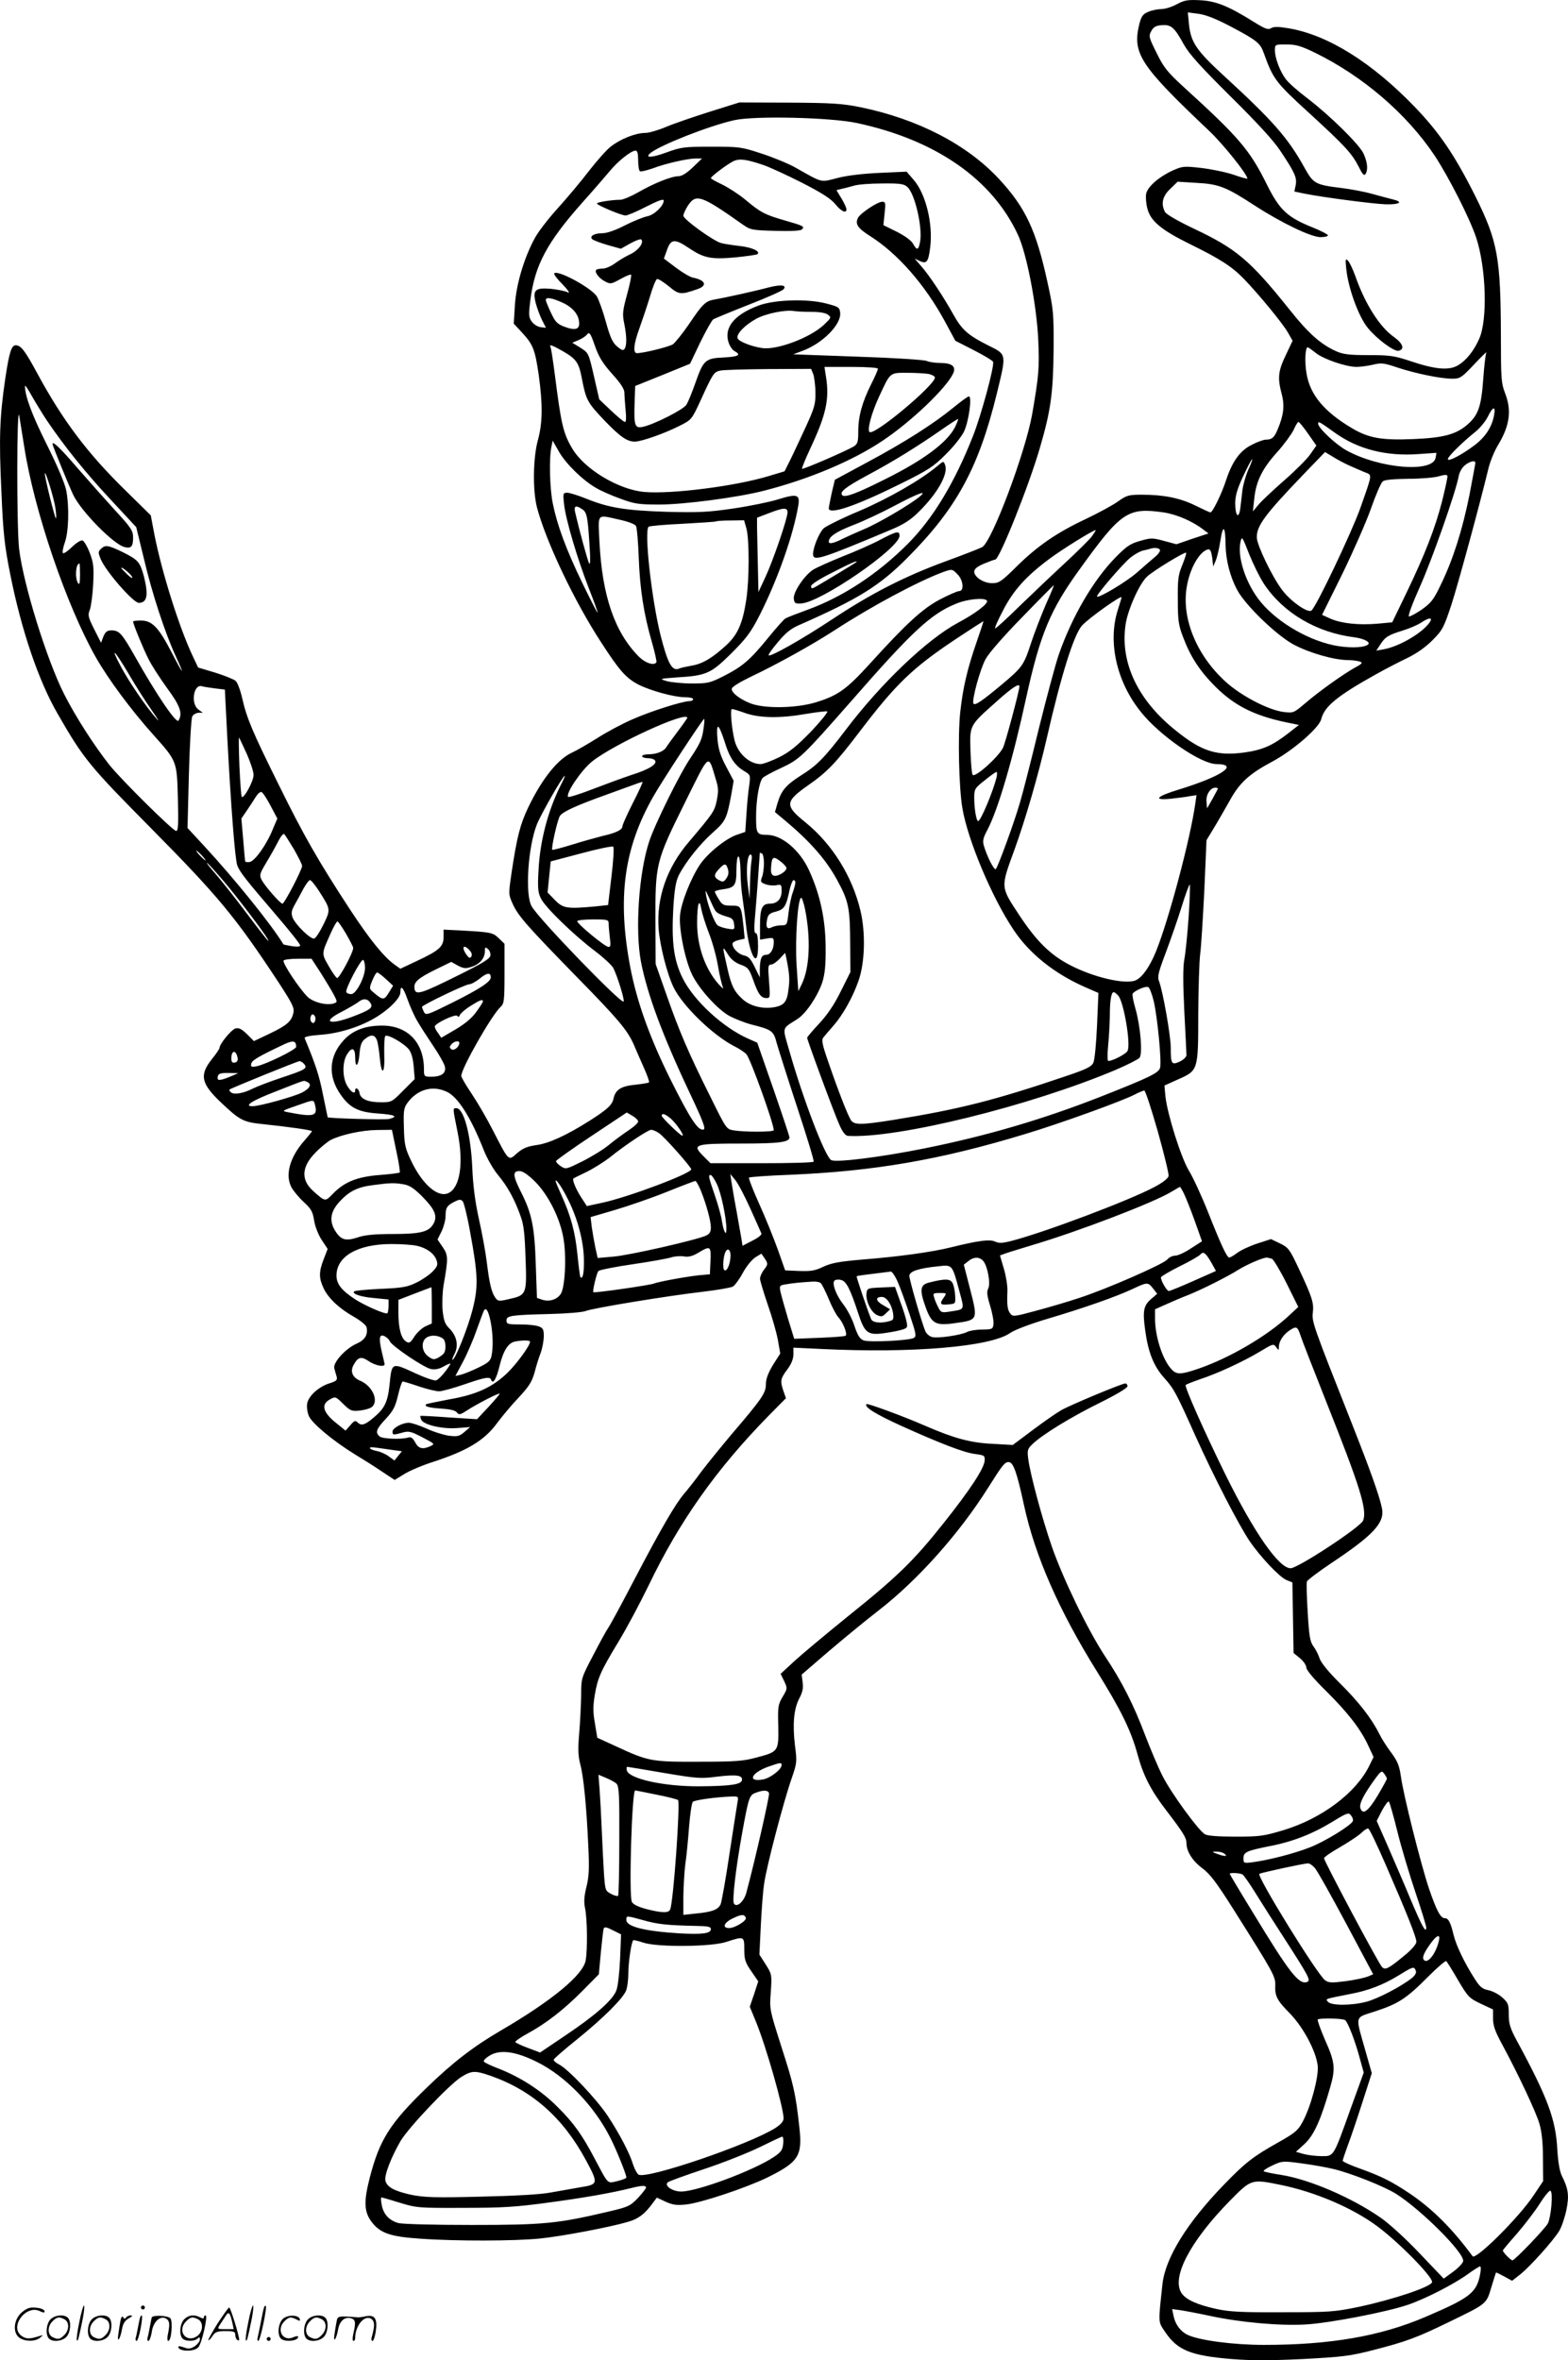 <svg version="1.0" xmlns="http://www.w3.org/2000/svg"
  viewBox="0 0 797.862 1200.442"
 preserveAspectRatio="xMidYMid meet">
<g transform="translate(-0.282,1200.612) scale(0.1,-0.1)"
fill="#000000" stroke="none">
<path d="M5990 11984 c-24 -13 -59 -24 -77 -24 -19 0 -49 -6 -67 -14 -27 -11
-35 -22 -45 -59 -38 -152 0 -211 355 -547 71 -67 194 -221 194 -242 0 -3 -32
6 -72 20 -39 13 -113 28 -164 34 -88 10 -94 9 -146 -14 -69 -32 -125 -81 -133
-117 -3 -16 -1 -49 6 -75 16 -64 70 -109 216 -181 153 -75 214 -114 276 -178
76 -79 193 -221 222 -270 l25 -44 -35 -74 c-39 -81 -42 -116 -20 -198 15 -58
10 -106 -21 -179 -17 -41 -29 -52 -60 -52 -11 0 -43 -11 -71 -26 -60 -29 -100
-85 -131 -179 -22 -69 -69 -165 -80 -165 -4 0 -38 16 -77 35 -77 38 -160 55
-272 55 -67 0 -77 -3 -121 -34 -26 -19 -100 -59 -165 -90 -147 -69 -246 -137
-353 -243 -76 -75 -88 -83 -123 -83 -43 0 -91 31 -91 59 0 13 16 26 49 40 27
11 53 21 58 21 21 0 171 374 228 571 55 188 67 278 69 499 1 185 -1 203 -31
340 -58 265 -111 379 -246 525 -163 176 -414 306 -707 366 -90 18 -142 22
-360 23 l-255 1 -150 -47 c-82 -26 -182 -60 -222 -77 -40 -17 -88 -31 -107
-31 -49 0 -127 -31 -176 -70 -22 -17 -71 -73 -110 -123 -39 -51 -110 -136
-159 -190 -49 -54 -103 -124 -119 -156 -53 -99 -92 -230 -99 -335 l-6 -96 41
-44 c58 -63 67 -87 86 -216 21 -153 20 -244 -4 -332 -25 -90 -27 -256 -5 -342
45 -172 191 -480 328 -689 93 -144 126 -180 189 -213 61 -31 182 -64 235 -64
24 0 43 -4 43 -10 0 -5 -8 -10 -19 -10 -35 0 -196 -51 -289 -92 -51 -22 -132
-65 -180 -96 -48 -30 -105 -63 -127 -73 -74 -33 -155 -135 -225 -281 -40 -84
-57 -148 -85 -337 -15 -104 -15 -104 8 -155 28 -60 74 -112 327 -371 208 -212
255 -268 287 -340 12 -28 35 -81 52 -119 17 -38 29 -71 26 -75 -3 -3 -35 -8
-71 -12 -71 -7 -99 -25 -109 -69 -7 -34 -30 -55 -122 -114 -117 -74 -208 -116
-272 -124 -46 -7 -68 -16 -97 -41 -45 -40 -40 -45 -122 114 -31 61 -80 145
-109 188 -29 43 -53 84 -53 91 0 38 155 310 200 351 18 17 20 31 20 170 l0
151 -29 28 c-31 30 -39 31 -199 40 l-82 4 0 -37 c0 -49 -22 -69 -133 -121
l-87 -41 -28 20 c-56 40 -125 125 -226 278 -165 252 -239 382 -365 638 -134
270 -163 339 -186 441 -9 40 -24 79 -33 87 -9 8 -56 27 -104 42 l-87 26 -26
55 c-70 147 -159 431 -196 619 l-19 100 -127 125 c-196 191 -323 361 -452 600
-61 113 -82 140 -108 140 -22 0 -33 -35 -53 -167 -29 -196 -33 -306 -20 -578
9 -214 16 -274 45 -420 56 -282 144 -542 241 -709 132 -230 163 -267 474 -581
344 -348 430 -451 650 -785 69 -106 81 -129 76 -154 -9 -44 -33 -65 -121 -107
l-80 -38 -36 36 c-28 27 -42 33 -59 28 -21 -7 -80 -79 -80 -98 0 -5 -18 -32
-40 -59 -63 -80 -54 -123 46 -218 97 -92 115 -101 212 -111 135 -14 252 -31
252 -36 0 -3 -18 -25 -39 -49 -73 -83 -98 -172 -66 -235 10 -19 38 -53 63 -76
38 -35 46 -49 53 -93 4 -29 21 -73 38 -99 l31 -47 -20 -52 c-25 -64 -25 -96
-1 -147 24 -52 81 -105 156 -147 33 -19 61 -42 63 -52 8 -39 -8 -65 -51 -84
-56 -25 -121 -96 -113 -125 3 -12 8 -31 12 -43 4 -17 -1 -22 -35 -33 -54 -16
-107 -63 -115 -102 -3 -17 0 -44 8 -64 16 -38 123 -127 235 -196 40 -24 102
-63 137 -87 l65 -43 49 30 c27 17 93 45 147 62 172 56 261 109 325 197 23 31
71 89 108 128 55 59 69 81 83 130 8 32 22 77 31 99 8 22 15 59 16 83 0 37 -4
44 -26 52 -14 6 -57 10 -95 10 -62 0 -69 2 -69 20 0 25 23 28 220 33 85 2 167
9 182 15 36 15 421 78 595 98 76 9 146 21 156 27 10 7 33 38 50 70 18 33 46
67 63 78 l31 19 18 -26 c16 -25 16 -28 -4 -55 -12 -15 -21 -36 -21 -46 0 -10
18 -69 39 -131 22 -62 45 -143 52 -181 l12 -69 -37 -58 c-25 -42 -36 -71 -36
-98 0 -45 -20 -74 -174 -254 -53 -63 -122 -148 -154 -190 -31 -43 -71 -93 -88
-113 -44 -51 -118 -178 -252 -434 -63 -121 -123 -232 -133 -246 -10 -14 -45
-78 -78 -142 -61 -116 -61 -117 -61 -204 -1 -49 -5 -135 -10 -193 -7 -81 -5
-116 5 -155 17 -61 32 -214 41 -412 6 -119 4 -161 -9 -213 -12 -48 -14 -77 -7
-110 11 -53 13 -208 3 -264 -12 -74 -171 -205 -433 -358 -139 -81 -245 -163
-376 -290 -188 -182 -240 -265 -290 -459 -31 -121 -29 -173 11 -225 43 -56 95
-74 248 -84 180 -13 483 -12 608 1 110 11 358 58 448 85 53 15 85 40 126 96
l20 27 45 -21 c36 -16 55 -19 104 -14 75 8 301 83 413 137 160 79 180 110 163
258 -19 172 -29 215 -91 407 -60 189 -61 189 -54 279 6 89 5 91 -26 140 l-32
50 7 145 c4 80 11 177 17 215 11 83 98 415 139 533 28 81 29 87 18 170 -13
110 -6 186 22 240 17 32 21 53 17 82 l-5 39 131 113 c73 62 191 160 264 216
199 155 409 391 556 625 70 111 82 127 102 127 24 0 42 -51 79 -222 56 -257
178 -534 370 -842 123 -197 174 -301 208 -426 28 -103 67 -180 144 -280 88
-115 104 -141 104 -168 0 -42 31 -91 81 -128 38 -28 71 -71 157 -207 204 -323
215 -343 214 -387 -3 -56 9 -78 75 -145 68 -70 134 -194 141 -267 5 -56 -35
-206 -76 -282 -24 -45 -38 -57 -121 -104 -131 -73 -172 -105 -282 -219 -186
-192 -296 -370 -311 -503 -22 -204 -23 -190 14 -245 62 -92 130 -120 338 -137
100 -8 194 -8 362 0 203 11 240 15 360 46 167 43 221 63 383 142 194 94 191
91 216 176 12 40 23 74 24 76 1 1 20 -8 42 -20 l40 -22 42 33 c49 39 167 170
198 221 12 20 28 67 36 105 15 73 11 108 -23 175 -11 23 -19 69 -23 135 -8
152 -49 263 -207 554 -33 62 -40 84 -40 132 0 52 -3 59 -34 87 -18 16 -50 32
-70 36 -30 6 -43 16 -70 59 -51 79 -94 169 -107 223 -15 63 -26 84 -44 84 -22
0 -42 37 -81 151 -41 122 -130 475 -143 571 -8 54 -17 77 -49 120 -22 29 -50
73 -62 98 -38 76 -104 161 -199 255 -57 56 -95 103 -103 125 -6 19 -20 47 -32
63 -17 23 -22 51 -29 172 -5 79 -7 150 -4 158 3 7 57 48 121 91 218 145 275
207 261 280 -13 65 -61 198 -155 436 -194 490 -203 515 -197 560 6 49 -3 78
-71 223 -47 100 -53 108 -96 129 l-46 22 -68 -22 c-37 -12 -83 -33 -102 -47
-19 -14 -37 -25 -42 -25 -12 0 -41 62 -108 231 -34 85 -78 180 -98 212 -39 64
-109 285 -119 377 l-5 55 71 32 c101 45 101 45 101 335 1 128 5 265 10 303 5
39 14 184 21 324 l11 254 37 61 c21 34 56 96 80 138 51 93 98 137 222 203 103
56 235 170 245 214 16 64 80 117 279 228 50 28 122 65 160 83 45 22 90 53 126
89 52 52 58 64 97 181 35 108 145 512 189 695 8 33 29 85 47 115 62 102 72
179 36 270 -18 46 -20 75 -20 283 -1 404 -16 486 -131 717 -105 209 -182 322
-308 453 -218 226 -441 365 -640 399 -54 9 -76 9 -90 1 -16 -10 -31 -4 -92 34
-127 79 -189 104 -271 108 -63 3 -79 0 -118 -21z m270 -110 c142 -75 156 -87
175 -142 46 -128 61 -147 223 -295 188 -172 223 -210 258 -278 19 -39 28 -49
35 -38 14 22 10 60 -10 104 -22 47 -171 194 -288 283 -45 34 -94 77 -107 95
-30 39 -56 108 -56 148 0 29 1 29 58 29 49 0 74 -7 148 -43 242 -119 464 -309
606 -521 72 -109 179 -319 212 -418 51 -153 59 -417 16 -514 -26 -60 -65 -110
-107 -135 -45 -28 -114 -23 -242 20 -84 28 -106 31 -215 31 -99 0 -129 4 -165
20 -79 36 -140 90 -237 212 -200 250 -270 309 -486 411 -80 38 -141 73 -147
85 -22 41 -13 81 27 118 l37 36 97 -6 c113 -6 149 -20 298 -117 136 -88 285
-159 332 -159 21 0 38 4 38 9 0 5 -35 23 -77 40 -130 52 -169 89 -233 217 -88
178 -142 241 -429 502 -78 72 -97 95 -133 169 -40 80 -41 86 -27 111 11 21 24
28 53 30 48 4 65 -11 112 -97 29 -51 82 -110 239 -266 135 -133 219 -225 252
-275 74 -111 86 -137 79 -175 l-7 -33 53 -11 c96 -19 342 -51 410 -54 73 -2
94 12 38 25 -19 5 -66 17 -105 28 -38 11 -109 24 -156 30 -132 16 -143 22
-186 99 -86 156 -162 242 -416 475 -136 125 -164 167 -174 256 l-6 63 54 -7
c37 -5 88 -25 159 -62z m-1895 -494 c399 -86 685 -284 817 -567 45 -95 96
-360 104 -538 6 -139 3 -179 -31 -375 -35 -197 -206 -652 -255 -677 -14 -7
-98 -40 -186 -72 -207 -76 -378 -163 -577 -295 -156 -103 -314 -192 -323 -183
-3 3 18 33 47 67 39 47 66 69 108 87 302 133 409 199 551 342 250 251 362 456
455 835 50 206 51 198 -43 245 -104 52 -135 80 -179 159 -47 85 -124 202 -165
247 l-31 36 27 -13 c34 -15 43 -4 52 70 15 119 -22 271 -83 342 l-37 43 -135
-6 c-86 -4 -166 -13 -216 -26 -90 -23 -73 -27 -215 53 -36 20 -113 52 -172 71
-103 34 -113 35 -256 35 -139 0 -153 -2 -230 -30 -74 -27 -111 -28 -79 -2 51
41 300 139 427 167 103 23 493 14 625 -15z m-1115 -189 c0 -28 4 -52 9 -56 5
-3 33 4 63 14 68 26 180 51 221 51 l32 0 -47 -45 c-30 -29 -56 -45 -72 -45
-36 0 -126 -36 -204 -81 -37 -21 -79 -39 -93 -39 -42 0 -119 -12 -119 -19 0
-8 125 -61 146 -61 9 0 57 20 105 45 63 32 89 41 89 31 0 -27 -49 -74 -84 -80
-19 -4 -70 -24 -113 -46 -46 -24 -92 -40 -113 -40 -43 0 -69 -15 -54 -30 6 -6
41 -19 78 -30 l68 -19 48 27 c27 15 52 24 56 20 15 -16 -16 -57 -58 -76 -24
-11 -58 -32 -77 -46 -19 -14 -47 -26 -61 -26 -15 0 -30 -3 -33 -6 -11 -11 13
-43 44 -59 28 -15 32 -14 79 12 27 15 51 25 54 22 3 -3 -6 -48 -20 -99 -23
-84 -25 -101 -15 -149 13 -64 14 -111 2 -129 -6 -10 -15 -8 -38 12 -23 19 -35
45 -57 124 -15 55 -36 113 -46 130 -26 43 -199 137 -217 118 -4 -4 15 -29 43
-57 28 -29 39 -46 26 -40 -12 7 -50 14 -85 18 -81 7 -95 -5 -78 -73 7 -26 21
-64 32 -86 l20 -39 -27 3 c-15 2 -35 14 -45 28 -16 22 -17 34 -8 105 22 181
84 297 266 502 54 60 115 131 137 157 41 51 110 106 133 106 9 0 13 -15 13
-49z m634 -23 c33 -11 122 -52 199 -91 102 -52 148 -82 170 -109 30 -37 57
-50 57 -26 0 6 -11 31 -25 54 l-26 43 28 7 c16 3 43 11 62 16 19 6 83 11 143
11 91 1 111 -2 128 -18 38 -34 77 -202 65 -276 -8 -46 -16 -49 -36 -13 -8 16
-41 40 -82 61 l-69 34 6 60 c6 53 5 59 -12 59 -24 0 -109 -57 -123 -81 -16
-32 -3 -53 62 -94 140 -89 277 -245 379 -432 l54 -100 94 -48 c51 -26 96 -53
98 -59 8 -20 -61 -274 -102 -377 -94 -239 -205 -422 -333 -550 -153 -153 -329
-268 -506 -333 -55 -20 -107 -40 -115 -45 -8 -4 -47 -48 -87 -97 -93 -114
-131 -147 -225 -195 -73 -37 -83 -39 -165 -39 -49 0 -106 6 -128 12 -39 12
-38 12 55 19 149 9 171 20 276 124 75 75 98 106 141 190 92 181 173 410 198
561 9 56 -7 60 -104 30 -42 -13 -144 -34 -226 -46 -129 -19 -176 -21 -340 -17
-210 7 -292 20 -407 66 -42 17 -86 31 -99 31 -21 0 -22 -3 -16 -58 8 -77 67
-276 126 -428 27 -68 47 -124 44 -124 -2 0 -37 69 -78 153 -82 170 -126 289
-149 401 -16 75 -20 233 -7 291 l6 30 32 -56 c34 -60 120 -145 188 -184 23
-14 79 -39 124 -55 73 -27 94 -30 199 -30 126 0 398 36 531 70 228 58 452 152
604 254 146 97 326 269 360 343 16 35 -6 53 -65 53 -27 0 -58 5 -69 10 -10 6
-166 16 -349 22 l-331 12 48 18 c102 38 197 134 191 193 -3 28 -7 31 -73 48
-96 25 -266 19 -345 -12 -122 -46 -174 -112 -150 -186 6 -19 20 -40 31 -45 35
-19 20 -28 -56 -32 -93 -4 -103 -13 -144 -130 -17 -48 -37 -98 -46 -111 -16
-25 -167 -101 -222 -112 -40 -8 -45 6 -41 124 l3 84 139 56 140 57 52 109 c29
59 59 112 66 117 7 4 88 38 180 74 92 36 172 71 178 79 18 22 -14 25 -77 9
-71 -19 -226 -53 -273 -61 -46 -7 -62 -22 -131 -125 -33 -48 -70 -94 -82 -103
-21 -13 -149 -45 -183 -45 -21 0 -17 46 12 125 14 39 38 110 53 159 14 49 31
91 37 93 6 2 33 -15 60 -37 52 -43 60 -44 144 -15 54 18 44 46 -21 59 -15 3
-54 26 -87 51 l-61 46 16 44 c19 56 39 58 109 11 78 -53 115 -60 238 -49 59 6
110 13 114 17 14 15 -30 34 -91 41 -34 4 -77 10 -95 15 -40 11 -191 120 -192
139 0 7 9 28 20 46 43 69 67 61 284 -92 37 -26 47 -28 164 -31 79 -2 128 0
135 7 15 15 11 18 -87 46 -103 30 -122 40 -200 105 -32 27 -85 61 -117 77 -32
15 -59 30 -59 33 0 9 94 79 121 89 28 11 62 6 143 -21z m-1017 -702 c53 -25
83 -63 83 -106 0 -30 -24 -35 -74 -16 -38 14 -48 25 -70 72 -14 30 -26 59 -26
64 0 17 32 11 87 -14z m1264 -46 c40 0 73 -5 84 -14 19 -14 18 -16 -20 -52
-70 -66 -241 -130 -315 -118 -55 8 -118 34 -124 49 -8 22 36 67 95 100 51 27
149 47 194 39 11 -2 50 -4 86 -4z m-1013 -316 c43 -47 62 -77 62 -95 0 -14 3
-54 6 -88 4 -38 3 -61 -3 -61 -6 0 -37 26 -71 58 l-60 57 -27 118 c-27 117
-27 118 -68 144 l-42 26 31 13 c17 7 37 20 44 29 12 14 17 8 40 -58 21 -59 40
-89 88 -143z m-253 117 c71 -41 83 -58 99 -142 21 -108 28 -120 113 -210 81
-84 116 -109 156 -109 33 0 150 41 225 79 64 32 64 32 109 129 63 138 68 146
100 153 15 4 126 7 246 8 l217 1 11 -27 c5 -15 11 -57 11 -93 1 -58 -4 -77
-49 -175 -28 -60 -63 -136 -79 -168 l-29 -58 -80 -24 c-171 -52 -496 -93 -634
-81 -132 12 -306 117 -367 222 -46 78 -56 123 -89 383 -9 68 -18 128 -21 132
-9 16 10 9 61 -20z m3833 -10 c40 -32 155 -71 207 -71 19 0 56 5 83 11 44 11
57 9 128 -15 92 -30 218 -56 277 -56 39 0 47 5 111 73 37 39 65 67 62 60 -4
-7 -11 -68 -16 -136 -10 -142 -26 -186 -87 -236 -55 -45 -120 -62 -268 -68
-163 -7 -229 5 -314 56 -140 83 -212 169 -230 277 -10 57 -7 134 6 134 2 0 21
-13 41 -29z m-2228 -80 c0 -6 -15 -41 -34 -78 -46 -92 -66 -164 -66 -240 0
-54 -3 -64 -22 -77 -36 -22 -259 -119 -264 -114 -2 3 16 47 40 99 82 174 100
254 82 367 l-8 52 136 0 c79 0 136 -4 136 -9z m259 -27 c17 -4 31 -12 31 -18
0 -39 -311 -299 -333 -277 -12 12 10 96 49 180 58 125 53 121 143 121 43 0 93
-3 110 -6z m-4486 -239 c89 -131 195 -263 321 -398 l132 -142 39 -160 c41
-176 108 -379 161 -494 50 -109 41 -101 -21 19 -65 125 -98 160 -155 160 -22
0 -40 -2 -40 -5 0 -12 51 -137 78 -190 16 -33 60 -100 96 -150 66 -89 79 -128
57 -164 -11 -17 -115 137 -220 324 -68 120 -81 135 -122 135 -20 0 -30 -7 -40
-31 l-12 -32 -35 69 c-31 62 -33 72 -22 99 6 16 14 75 17 130 4 86 2 108 -17
158 -12 32 -29 61 -37 64 -8 3 -30 -10 -54 -33 -21 -21 -42 -35 -46 -31 -4 4
1 29 10 55 19 53 23 178 7 263 -6 33 -44 124 -99 234 -77 154 -111 247 -111
298 0 7 16 -17 36 -53 20 -35 55 -92 77 -125z m-117 -130 c50 -325 215 -809
365 -1073 64 -112 179 -267 291 -392 122 -136 121 -134 126 -327 3 -129 2
-163 -9 -163 -16 0 -276 257 -339 335 -78 99 -171 243 -231 361 -89 176 -208
561 -229 739 -13 115 -12 754 1 675 5 -30 16 -100 25 -155z m7479 158 c-11
-59 -44 -110 -100 -152 -65 -49 -135 -85 -135 -70 0 13 74 86 139 138 23 18
52 53 64 77 26 54 42 57 32 7z m-946 -93 l42 -60 -30 -43 c-16 -24 -75 -83
-131 -132 -55 -48 -115 -104 -132 -124 l-30 -36 7 65 c9 88 40 152 117 237 35
39 72 90 83 112 10 23 21 41 25 41 4 0 26 -27 49 -60z m135 6 c120 -86 264
-122 432 -109 l86 6 -4 -24 c-11 -79 -285 -57 -455 37 -55 31 -143 114 -143
135 0 14 5 12 84 -45z m71 -166 c22 -10 57 -25 78 -34 44 -18 46 0 -19 -186
-44 -122 -222 -498 -248 -519 -18 -15 -108 48 -151 107 -50 67 -125 223 -127
263 -2 60 40 117 242 327 l105 109 40 -24 c22 -14 58 -33 80 -43z m-510 -22
c-13 -29 -26 -75 -30 -103 -3 -27 -8 -70 -11 -94 -8 -59 -26 -39 -26 28 1 38
11 72 41 136 22 47 42 85 45 85 3 0 -6 -24 -19 -52z m1155 34 c0 -5 -14 -78
-30 -163 -36 -179 -83 -327 -145 -455 -38 -80 -51 -95 -99 -129 -30 -20 -59
-36 -64 -34 -6 2 19 69 55 149 62 138 183 482 198 563 4 22 17 45 32 57 26 21
53 26 53 12z m-7225 -231 c4 -28 5 -51 2 -51 -5 0 -58 213 -56 228 2 19 48
-131 54 -177z m7056 37 c-36 -140 -88 -273 -183 -470 l-71 -147 -75 -7 c-95
-8 -182 1 -238 25 l-44 20 103 208 c56 115 122 265 146 333 24 69 51 131 60
138 10 8 54 12 130 13 64 0 134 6 156 13 28 8 41 9 43 1 1 -6 -11 -63 -27
-127z m-4374 -43 c23 -16 27 -40 37 -205 3 -48 2 -78 -3 -70 -8 13 -51 171
-71 258 -9 36 2 41 37 17z m1043 -15 c0 -31 -74 -247 -113 -330 l-35 -75 -3
138 c-2 75 -3 160 -4 189 l0 51 60 23 c75 29 95 30 95 4z m1914 0 c66 -10 148
-45 204 -89 l24 -18 -82 -27 -81 -28 -63 17 c-59 16 -67 16 -122 0 -50 -14
-69 -27 -124 -83 -114 -116 -222 -301 -290 -496 -17 -50 -62 -218 -101 -375
-38 -157 -81 -326 -96 -376 -29 -101 -111 -325 -123 -339 -8 -8 -44 61 -61
119 -7 24 -4 39 18 80 54 103 129 357 198 675 71 322 122 444 271 650 212 294
245 316 428 290z m-2769 -37 c46 -10 79 -23 84 -32 5 -9 11 -81 14 -161 6
-162 26 -289 67 -430 15 -52 25 -98 23 -102 -11 -19 -55 -5 -88 27 -124 124
-188 309 -202 586 -7 149 -16 138 102 112z m646 -45 c15 -55 15 -260 -1 -363
-18 -118 -43 -175 -98 -227 -71 -66 -123 -98 -178 -107 -27 -5 -56 -11 -65
-15 -36 -16 -58 24 -95 169 -46 186 -84 528 -61 552 4 4 81 11 170 15 89 5
167 10 172 12 6 3 40 5 77 5 l67 1 12 -42z m2438 -83 c1 -76 23 -163 59 -229
41 -78 202 -233 289 -279 80 -42 202 -77 272 -78 25 0 54 -4 64 -8 15 -5 11
-11 -25 -30 -61 -34 -183 -121 -253 -181 -59 -50 -61 -51 -110 -45 -77 9 -219
83 -297 155 -146 133 -223 320 -197 478 15 96 65 184 109 194 11 2 16 -9 21
-42 l5 -45 13 30 c7 17 18 63 24 103 13 84 25 73 26 -23z m-679 45 c-11 -16
-76 -80 -143 -142 -67 -62 -171 -161 -232 -220 -61 -60 -114 -108 -118 -108
-5 0 13 41 39 90 52 102 117 175 237 264 61 46 222 146 235 146 2 0 -6 -13
-18 -30z m874 -243 c98 -148 268 -248 459 -272 54 -7 89 -27 68 -39 -25 -16
-102 -16 -171 -2 -146 31 -306 130 -386 238 -67 91 -105 215 -89 288 7 31 9
28 44 -62 21 -52 54 -119 75 -151z m-529 173 c3 -6 -8 -23 -27 -38 -18 -15
-58 -50 -90 -78 -52 -46 -194 -131 -203 -122 -7 6 132 168 171 199 20 16 49
32 63 35 14 3 31 7 36 9 21 7 44 5 50 -5z m114 -77 c-21 -51 -24 -73 -23 -178
0 -103 4 -130 26 -187 38 -102 85 -174 166 -255 103 -102 209 -153 396 -188
l28 -6 -56 -44 c-79 -61 -129 -83 -221 -96 -139 -19 -217 5 -346 109 -195 154
-287 346 -259 540 10 74 70 209 109 245 30 29 193 128 199 122 3 -2 -6 -30
-19 -62z m-5609 -50 c0 -41 -3 -54 -10 -43 -17 26 -12 100 7 100 2 0 3 -26 3
-57z m4465 2 c29 -28 35 -85 9 -85 -9 0 -53 -19 -97 -42 -88 -46 -170 -120
-362 -332 -114 -125 -158 -157 -268 -191 -92 -29 -243 -34 -321 -11 -59 18
-117 61 -109 81 3 9 44 34 92 57 141 67 319 166 436 242 178 116 416 244 545
292 48 17 48 17 75 -11z m450 -152 c-23 -54 -58 -143 -76 -198 -37 -113 -43
-122 -154 -215 -98 -81 -131 -104 -139 -92 -9 16 33 173 62 226 16 30 92 117
186 213 87 90 160 163 161 163 2 0 -16 -44 -40 -97z m385 35 c0 -2 -9 -32 -20
-66 -51 -163 -5 -365 119 -518 97 -121 305 -264 384 -264 117 -1 27 -62 -190
-129 -119 -36 -136 -57 -40 -47 34 4 77 9 95 13 l33 5 -6 -43 c-26 -182 -134
-588 -200 -752 -33 -80 -70 -132 -104 -147 -53 -22 -213 15 -332 77 -102 52
-173 123 -262 258 -94 143 -93 136 -22 330 56 155 121 378 165 570 73 320 137
522 178 569 34 38 203 158 202 144z m-685 -17 c8 -14 -57 -64 -147 -112 -157
-84 -390 -306 -568 -540 -114 -150 -150 -186 -235 -239 -73 -47 -97 -75 -116
-139 l-13 -45 54 -45 c125 -105 204 -195 260 -296 62 -114 68 -142 69 -337 l1
-136 -50 -100 c-33 -67 -69 -119 -110 -163 -33 -35 -60 -67 -60 -71 0 -12 140
-391 165 -445 15 -34 30 -53 42 -54 249 -15 927 152 1361 335 61 26 116 54
123 62 17 20 5 160 -20 248 -11 38 -18 73 -15 78 9 15 65 40 79 34 7 -2 20
-36 29 -74 19 -84 40 -304 32 -336 -7 -27 -50 -48 -306 -149 -291 -114 -577
-198 -890 -261 -223 -45 -455 -74 -478 -60 -32 20 -142 308 -212 553 -37 129
-41 112 40 164 44 28 103 116 127 187 13 42 18 85 17 180 -1 142 -28 267 -85
391 -47 102 -139 179 -213 179 -52 0 -56 7 -56 91 0 84 15 175 33 198 6 7 48
30 94 51 96 45 108 57 357 340 310 355 405 443 532 495 59 25 148 33 159 16z
m2252 -111 c-38 -54 -153 -121 -232 -136 l-39 -7 19 29 c26 41 41 50 115 73
36 11 79 30 95 41 40 27 61 27 42 0z m-2303 -94 c-49 -141 -71 -235 -85 -361
-13 -119 -7 -387 11 -490 27 -161 151 -456 261 -619 79 -119 206 -221 360
-289 l71 -31 -7 -165 c-4 -91 -12 -177 -19 -190 -9 -20 -35 -33 -136 -67 -365
-124 -548 -170 -883 -224 -163 -26 -199 -26 -215 0 -17 28 -65 151 -112 288
-33 94 -38 118 -28 131 7 9 31 37 53 62 47 54 97 143 126 226 33 92 37 246 10
358 -42 176 -144 338 -279 448 -108 87 -106 106 17 192 93 65 137 111 258 270
184 242 269 324 488 470 77 51 141 92 142 92 1 -1 -14 -47 -33 -101z m-4316
-168 c33 -57 85 -139 116 -183 31 -44 43 -65 27 -46 -55 62 -139 185 -182 265
-60 112 -33 86 39 -36z m438 -73 l51 -6 12 -237 c19 -362 40 -627 51 -657 13
-34 41 -70 198 -253 67 -78 122 -147 122 -154 0 -7 -14 -8 -42 -4 -23 4 -43 8
-43 9 -59 98 -244 328 -401 498 l-87 94 7 274 c4 151 12 283 17 293 5 10 20
18 32 19 l22 0 -22 16 c-41 28 -26 131 17 119 8 -3 38 -7 66 -11z m4094 10 c0
-21 -72 -291 -84 -313 -26 -49 -140 -151 -154 -137 -4 4 -9 58 -11 121 -4 134
-7 128 137 256 76 68 112 91 112 73z m-1394 -136 c73 -25 175 -27 307 -4 54 9
103 15 109 13 6 -2 -31 -48 -81 -101 -73 -75 -108 -104 -163 -132 -39 -19 -82
-35 -95 -35 -56 0 -115 53 -132 119 -15 60 -24 161 -14 161 6 0 36 -9 69 -21z
m-296 -24 c0 -2 -23 -35 -51 -72 -28 -37 -54 -73 -57 -79 -12 -19 -49 -34 -86
-34 -20 0 -36 -4 -36 -10 0 -5 13 -10 29 -10 17 0 33 -5 37 -12 12 -18 -30
-45 -119 -73 -45 -15 -135 -48 -200 -73 -64 -25 -120 -42 -123 -39 -15 15 65
134 120 179 109 88 486 261 486 223z m83 -52 c-7 -54 -16 -76 -66 -151 -55
-80 -183 -340 -211 -426 -53 -161 -72 -449 -42 -610 32 -166 110 -376 250
-672 69 -146 81 -180 68 -183 -28 -6 -68 56 -167 254 -105 211 -171 394 -205
571 -67 352 -33 606 117 869 46 81 252 395 259 395 2 0 1 -21 -3 -47z m107
-69 c24 -81 53 -123 102 -151 29 -18 30 -19 23 -73 -5 -30 -11 -95 -14 -145
l-6 -90 -44 -15 c-57 -20 -148 -94 -187 -152 -46 -69 -96 -194 -101 -258 -6
-71 26 -229 62 -302 36 -73 130 -177 191 -210 27 -14 77 -34 112 -43 103 -26
111 -32 127 -94 9 -31 55 -177 104 -326 49 -148 87 -273 84 -277 -2 -5 -121
-8 -265 -8 l-260 0 -34 34 c-62 62 -52 66 198 66 182 0 238 7 238 31 0 6 -37
117 -82 247 l-82 235 -45 20 c-130 57 -279 195 -335 309 -45 91 -57 184 -47
358 6 95 13 134 28 165 35 68 108 159 172 216 66 58 72 71 95 194 l12 70 -37
70 c-28 52 -40 87 -45 138 -4 41 -3 67 3 67 5 0 20 -34 33 -76z m-2432 -61
c19 -43 35 -91 35 -108 1 -30 -49 -122 -60 -112 -3 3 -8 73 -12 156 -3 82 -4
148 -2 146 2 -2 19 -39 39 -82z m2387 -130 c14 -44 14 -62 5 -108 -12 -56 -16
-62 -143 -212 -111 -130 -164 -283 -153 -439 6 -85 43 -231 76 -299 46 -95
200 -244 309 -300 25 -12 53 -31 62 -41 21 -24 139 -352 139 -386 0 -10 -150
-10 -203 -1 -38 6 -38 6 -120 172 -112 224 -159 335 -223 518 l-55 156 -1 216
c-1 294 2 306 148 601 131 264 119 255 159 123z m1429 10 c-18 -72 -81 -223
-94 -223 -9 0 -20 62 -20 120 0 42 3 48 53 87 28 23 55 42 60 43 4 0 4 -12 1
-27z m-2218 -40 c-65 -130 -106 -285 -113 -434 -5 -87 -3 -112 12 -142 20 -44
170 -189 278 -270 42 -32 83 -70 91 -85 22 -45 58 -163 52 -170 -13 -12 -425
413 -467 483 -36 57 -20 304 26 419 22 54 132 246 141 246 3 0 -6 -21 -20 -47z
m368 -89 c-30 -59 -54 -113 -54 -120 0 -18 -32 -34 -99 -49 -31 -8 -101 -27
-155 -44 -55 -17 -101 -29 -103 -27 -7 6 28 161 40 174 18 22 84 52 237 107
80 29 152 55 160 58 8 3 18 6 22 6 3 1 -18 -47 -48 -105z m2976 72 c0 -2 -12
-25 -27 -52 l-28 -49 -3 33 c-4 35 19 72 45 72 7 0 13 -2 13 -4z m-4821 -87
l35 -66 -23 -54 c-32 -80 -92 -163 -118 -167 -13 -2 -23 0 -23 5 -1 4 -5 55
-10 112 l-9 104 28 41 c15 22 36 54 45 69 10 16 23 27 29 25 7 -2 27 -33 46
-69z m120 -223 c22 -39 41 -76 41 -84 0 -19 -90 -192 -100 -192 -11 0 -89 89
-106 121 -12 24 -10 31 22 85 20 33 47 81 61 108 13 27 28 45 32 40 5 -5 27
-40 50 -78z m1615 -139 l-17 -144 -66 -7 c-143 -13 -163 -10 -204 32 l-38 39
8 79 8 79 155 41 c85 23 159 38 163 34 5 -4 1 -73 -9 -153z m-2084 108 c13
-14 21 -25 18 -25 -2 0 -15 11 -28 25 -13 14 -21 25 -18 25 2 0 15 -11 28 -25z
m2860 -40 c0 -24 -4 -55 -10 -70 -9 -23 -7 -27 18 -36 15 -6 39 -8 55 -5 25 5
27 3 27 -29 0 -41 -22 -65 -60 -65 -39 0 -50 -23 -50 -111 l0 -72 35 6 c32 5
35 4 35 -19 0 -36 -17 -64 -39 -64 -23 0 -31 -19 -32 -73 l0 -42 -26 53 c-20
42 -32 54 -55 59 -28 6 -58 36 -58 59 0 7 14 15 31 19 l31 7 -6 62 c-12 106
-12 106 -62 106 -39 0 -47 4 -64 33 -11 17 -20 35 -20 38 0 4 18 9 40 12 62 8
70 20 70 98 0 39 4 69 10 69 6 0 10 -33 11 -77 0 -43 5 -103 10 -133 4 -30 13
-93 18 -140 17 -154 61 -230 61 -106 0 43 -4 66 -11 66 -9 0 -10 22 -5 78 4
42 11 133 16 202 5 69 9 126 9 128 1 2 6 0 11 -3 6 -3 10 -26 10 -50z m-64 8
c-3 -21 -6 -72 -7 -113 l-2 -75 -9 70 c-10 77 -3 155 14 155 7 0 8 -14 4 -37z
m178 -29 c6 -16 -39 -46 -62 -42 -12 3 -17 13 -16 36 3 59 10 66 43 41 17 -12
32 -28 35 -35z m-2861 -72 c69 -81 203 -258 222 -292 15 -28 -11 4 -110 135
-54 72 -123 159 -154 195 -31 35 -51 61 -44 57 7 -4 45 -47 86 -95z m2561 72
c9 -24 7 -38 -7 -58 -11 -15 -17 -17 -35 -7 -28 15 -28 29 0 58 25 27 34 29
42 7z m-2079 -118 c61 -96 61 -94 24 -171 -18 -37 -39 -70 -47 -72 -17 -7 -98
72 -111 108 -7 21 -5 35 10 61 10 18 30 54 44 81 14 26 30 47 35 47 6 0 26
-25 45 -54z m2425 42 c0 -7 -6 -31 -14 -53 -8 -22 -17 -68 -21 -102 -7 -62 -8
-63 -37 -63 -16 0 -38 -5 -48 -10 -24 -13 -32 0 -24 39 5 26 13 33 46 41 42
12 51 26 69 112 6 26 15 48 20 48 5 0 9 -6 9 -12z m2001 -176 c-6 -88 -16
-185 -22 -216 -7 -40 -7 -119 0 -263 6 -114 11 -214 11 -223 0 -9 -15 -24 -34
-33 -42 -19 -46 -13 -46 72 0 59 -40 285 -59 335 -10 24 -5 44 33 145 24 64
61 169 81 234 20 65 39 116 42 114 2 -3 0 -77 -6 -165z m-2412 39 c8 -17 23
-25 66 -38 23 -6 31 -15 33 -37 4 -28 3 -29 -33 -23 -20 3 -43 11 -51 17 -16
14 -49 100 -58 150 -5 34 -5 33 15 -10 11 -25 23 -51 28 -59z m460 2 c30 -149
24 -298 -16 -381 l-18 -37 -9 134 c-8 132 6 341 24 341 4 0 12 -26 19 -57z
m-490 -120 c18 -45 39 -120 47 -169 8 -48 20 -97 25 -108 6 -12 -4 -5 -21 14
-69 77 -110 194 -110 311 0 95 11 133 21 73 4 -22 21 -77 38 -121z m-509 43
c0 -13 3 -44 6 -70 5 -36 4 -46 -7 -46 -17 0 -159 117 -159 131 0 5 36 9 80 9
77 0 80 -1 80 -24z m-1337 -48 c20 -35 37 -67 37 -73 0 -24 -71 -156 -82 -153
-6 2 -26 31 -44 63 -36 64 -36 58 13 168 14 31 29 57 33 57 3 0 23 -28 43 -62z
m630 -86 c10 -11 13 -23 8 -31 -7 -10 -12 -8 -25 10 -27 39 -14 56 17 21z
m105 -26 c-2 -16 -41 -40 -169 -103 -185 -92 -212 -100 -217 -65 -5 33 16 52
107 97 l80 39 34 -19 c29 -15 39 -16 70 -6 42 14 67 44 67 79 0 21 2 23 15 12
9 -7 15 -23 13 -34z m1273 -46 c38 -14 43 -20 64 -77 26 -74 40 -93 68 -93 19
0 19 4 13 85 -6 75 -5 85 9 85 10 0 30 14 45 30 l28 30 6 -27 c16 -80 18 -108
11 -158 -7 -63 -22 -82 -70 -91 -59 -11 -122 4 -161 38 -44 39 -60 70 -79 155
-28 123 -28 122 0 78 17 -28 37 -44 66 -55z m-2133 -47 c27 -43 57 -93 66
-111 15 -29 15 -33 1 -38 -35 -14 -106 3 -137 32 -40 39 -130 173 -122 185 3
5 36 9 74 9 l68 0 50 -77z m222 31 c0 -48 -45 -134 -70 -134 -10 0 -22 4 -25
10 -8 13 75 171 86 164 5 -3 9 -21 9 -40z m107 -58 l36 -33 -22 -36 c-24 -39
-30 -39 -78 2 -22 18 -22 20 -6 60 9 22 20 41 25 41 4 0 25 -15 45 -34z m533
9 c0 -22 -55 -58 -197 -129 -125 -62 -133 -65 -143 -47 -5 11 -10 22 -10 26 0
9 221 115 240 115 10 0 34 13 55 30 37 30 55 31 55 5z m-375 -220 c16 -28 53
-85 82 -128 29 -43 56 -90 59 -104 9 -34 -16 -53 -68 -53 -37 0 -38 1 -38 38
0 136 -83 222 -213 222 -86 0 -149 -24 -195 -74 -76 -82 -82 -183 -16 -277 46
-67 90 -89 188 -96 88 -6 108 -15 59 -28 -21 -5 -313 3 -313 9 0 0 -11 53 -24
116 -19 96 -37 151 -93 286 -2 7 24 13 79 17 100 7 215 44 295 96 65 42 113
93 113 120 0 40 14 27 35 -32 12 -34 34 -85 50 -112z m3568 127 c28 -31 65
-249 47 -281 -8 -16 -76 -51 -98 -51 -4 0 -5 33 -1 73 4 39 8 108 9 152 0 83
7 125 20 125 4 0 14 -8 23 -18z m-3803 -41 c11 -21 -7 -33 -97 -67 -118 -44
-154 -25 -50 27 34 18 72 40 85 50 25 20 48 16 62 -10z m570 12 c0 -5 -16 -29
-35 -55 -22 -31 -59 -61 -105 -88 l-72 -42 -16 24 c-10 12 -17 28 -17 33 0 16
108 67 115 54 5 -7 9 -5 13 5 4 9 28 30 54 46 48 30 63 36 63 23z m-854 -99
c-5 -13 -10 -14 -18 -6 -6 6 -8 18 -4 28 5 13 10 14 18 6 6 -6 8 -18 4 -28z
m314 -96 c5 -13 12 -53 15 -90 9 -98 27 -85 23 16 -1 47 1 88 5 93 12 11 97
-38 121 -69 13 -18 21 -49 24 -89 l5 -61 -59 -59 c-57 -58 -59 -59 -114 -59
-65 0 -104 17 -108 48 -3 21 -22 32 -22 12 0 -21 -21 -9 -40 23 -25 41 -26
118 -3 158 25 42 43 37 43 -11 0 -61 17 -48 22 17 4 43 10 61 28 75 30 24 48
23 60 -4z m-410 -36 c0 -14 -153 -89 -202 -99 -26 -5 -30 -3 -27 13 4 18 39
38 170 100 44 20 58 17 59 -14z m830 20 c0 -20 -26 -41 -39 -33 -12 8 -12 12
-2 25 14 17 41 22 41 8z m-1128 -77 c2 -12 -3 -21 -14 -23 -13 -3 -18 3 -18
21 0 43 24 45 32 2z m338 -30 c19 -23 8 -29 -115 -70 -60 -20 -125 -45 -145
-55 -47 -24 -92 -32 -110 -21 -8 6 -12 12 -9 16 8 7 341 142 355 144 6 1 17
-6 24 -14z m-365 -60 c-57 -24 -75 -27 -75 -12 0 22 11 27 59 26 l46 -1 -30
-13z m379 -31 c28 -11 17 -33 -25 -55 -43 -21 -215 -69 -251 -69 -48 0 -2 29
123 77 158 62 134 54 153 47z m713 -51 c56 -26 122 -130 188 -298 15 -38 47
-95 72 -125 50 -60 85 -125 115 -210 16 -42 21 -91 25 -213 7 -184 5 -188 -84
-208 -51 -12 -57 -11 -69 6 -20 27 -31 74 -44 180 -6 50 -24 149 -40 220 -20
90 -30 170 -34 260 -7 169 -43 305 -81 305 -19 0 -19 3 6 -121 32 -158 13
-284 -47 -311 -53 -25 -133 45 -190 166 -30 63 -34 82 -36 168 -3 85 0 100 18
125 51 69 128 91 201 56z m3617 -201 c32 -114 57 -216 55 -227 -3 -13 -30 -34
-74 -57 -128 -68 -555 -229 -725 -273 -47 -12 -64 -13 -85 -3 -27 12 -87 4
-220 -29 -100 -25 -267 -48 -455 -63 -117 -10 -155 -17 -197 -36 -43 -21 -64
-24 -124 -22 l-71 3 -37 105 c-21 58 -63 163 -95 233 -32 71 -55 131 -52 134
3 3 95 10 203 14 433 18 770 76 1204 208 173 52 498 169 559 202 19 10 40 18
45 19 6 0 36 -93 69 -208z m-4288 133 c14 -56 -7 -61 -136 -36 -35 7 -35 7 40
33 94 33 88 33 96 3z m1644 -83 c0 -7 -22 -27 -49 -45 -26 -17 -72 -51 -100
-74 -29 -24 -90 -61 -136 -84 -81 -40 -83 -41 -109 -24 -15 10 -25 22 -24 26
2 5 83 63 181 128 l179 119 29 -17 c16 -9 29 -22 29 -29z m167 14 c27 -24 70
-86 58 -86 -10 0 -105 92 -105 101 0 16 18 10 47 -15z m-1398 -162 c13 -58 20
-108 18 -111 -3 -3 -50 -9 -104 -13 -113 -9 -178 -35 -237 -96 -39 -40 -37
-41 -100 15 -63 57 -59 123 12 195 26 27 61 55 77 64 53 27 158 50 236 51 l76
1 22 -106z m1337 89 c25 -16 164 -172 164 -184 0 -21 -313 -139 -448 -169
l-83 -18 -30 46 c-28 44 -46 90 -38 95 2 1 33 17 69 34 36 18 88 51 115 72 82
66 196 141 211 141 8 0 26 -7 40 -17z m-630 -247 c68 -69 127 -187 144 -289
16 -92 8 -249 -14 -282 -19 -29 -59 -41 -95 -29 l-26 9 -6 170 c-6 191 -20
260 -75 368 -42 84 -44 107 -8 107 17 0 42 -17 80 -54z m924 -11 c22 -45 49
-173 49 -230 0 -40 -14 -14 -23 42 -3 23 -19 81 -36 130 -33 96 -34 103 -21
103 5 0 19 -20 31 -45z m170 -124 c29 -64 54 -121 57 -128 3 -7 -17 -23 -46
-37 l-50 -26 -5 33 c-3 17 -15 84 -26 147 -12 63 -23 131 -26 150 l-5 35 24
-29 c14 -16 48 -81 77 -145z m-926 43 c49 -98 79 -213 80 -306 1 -68 -6 -100
-18 -87 -2 2 -9 54 -15 115 -12 116 -33 195 -82 303 -16 35 -29 66 -29 70 0
16 33 -32 64 -95z m674 49 c27 -66 52 -155 52 -190 0 -22 -7 -33 -24 -41 -51
-23 -394 -101 -472 -107 l-80 -7 -12 54 c-6 29 -14 76 -18 103 l-6 51 123 36
c68 20 187 61 264 92 77 31 143 56 146 56 4 0 16 -21 27 -47z m-1513 30 c31
-5 53 -19 97 -63 63 -64 78 -98 57 -137 -23 -42 -65 -53 -207 -53 -91 0 -142
-5 -175 -16 -62 -21 -87 -15 -114 25 -37 54 -31 102 17 155 50 54 92 75 173
85 84 11 105 12 152 4z m3971 -45 c9 -18 34 -80 55 -138 l38 -107 -56 -36
c-31 -21 -67 -37 -80 -37 -14 0 -32 -9 -41 -20 -21 -24 -308 -150 -450 -196
-57 -19 -156 -48 -220 -65 -110 -30 -116 -30 -129 -13 -14 19 -17 42 -14 114
1 25 -7 76 -18 113 l-20 68 22 8 c12 5 78 25 147 46 235 70 611 214 702 269
24 14 44 26 45 26 1 0 10 -14 19 -32z m-3631 -198 c41 -222 42 -278 12 -396
-24 -93 -88 -254 -102 -254 -3 0 2 14 11 31 21 42 11 90 -25 127 -24 23 -30
40 -36 93 -3 36 -1 93 5 129 24 137 24 152 -5 194 l-26 38 21 42 c11 23 20 58
20 77 0 42 7 54 45 73 23 12 32 13 42 3 6 -6 24 -77 38 -157z m-271 -70 c50
-11 88 -39 100 -73 8 -23 5 -31 -19 -57 -16 -17 -54 -43 -83 -57 -47 -23 -71
-27 -182 -32 -71 -3 -131 -9 -135 -13 -13 -12 33 -28 104 -34 l71 -7 0 -32 c0
-17 -3 -34 -6 -38 -8 -8 -120 41 -169 74 -66 44 -90 76 -90 118 0 98 109 160
280 160 50 0 108 -4 129 -9z m1494 -77 l-3 -68 -35 -3 c-54 -3 -222 -33 -250
-44 -24 -9 -302 -49 -308 -44 -5 6 17 99 26 108 5 5 83 21 173 34 89 13 178
29 197 35 18 6 48 8 65 5 23 -4 43 1 72 18 63 38 66 35 63 -41z m102 28 c0
-41 -18 -84 -31 -75 -11 6 -6 75 7 96 11 18 24 7 24 -21z m2448 -39 l22 -40
-115 -51 c-63 -28 -119 -51 -125 -51 -10 0 -40 52 -40 69 0 5 42 30 94 56 52
25 100 53 107 61 15 18 27 8 57 -44z m-1164 13 c23 -23 41 -117 27 -143 -8
-16 -6 -35 10 -87 11 -36 19 -78 17 -93 -3 -26 -6 -27 -58 -28 -30 0 -64 -6
-76 -12 -29 -16 -149 -34 -178 -26 -13 3 -28 16 -34 28 -17 38 -82 262 -82
283 0 23 47 39 149 49 70 8 69 9 105 -125 27 -101 31 -93 -51 -106 -39 -6 -43
-4 -56 22 -8 15 -18 38 -21 51 -7 20 -4 22 29 22 35 0 36 0 21 -22 -24 -33
-20 -40 22 -36 37 3 37 3 35 45 -1 23 -7 52 -13 63 -12 23 -37 24 -120 3 -45
-11 -49 -37 -18 -123 31 -87 51 -98 153 -83 114 16 114 16 75 169 l-33 128 23
18 c27 22 54 23 74 3z m1471 9 c8 -4 42 -60 75 -126 l59 -119 -43 -40 c-112
-106 -306 -220 -468 -275 -88 -30 -109 -30 -135 -1 -45 49 -83 166 -83 258 l0
46 58 26 c31 14 80 35 109 46 66 26 204 95 257 129 42 26 122 61 143 62 6 0
19 -3 28 -6z m-1905 -116 c13 -29 40 -104 61 -166 34 -101 36 -113 21 -121
-26 -13 -226 -23 -255 -12 -19 7 -30 25 -47 75 -11 35 -37 84 -56 108 -37 47
-59 107 -45 121 5 5 21 7 34 3 26 -6 46 -45 87 -170 31 -96 48 -110 119 -102
31 4 73 11 95 17 36 10 38 12 32 42 -3 18 -18 65 -33 105 l-26 73 -71 -3 c-68
-3 -71 -4 -74 -29 -5 -39 23 -97 53 -111 22 -10 29 -9 46 9 l21 20 -37 22
c-37 21 -39 41 -5 41 24 0 49 -37 57 -82 4 -31 2 -36 -18 -41 -46 -13 -87 -8
-94 11 -21 53 -76 215 -73 217 2 3 46 8 174 24 6 0 22 -23 34 -51z m-393 -6
c7 -4 25 -41 42 -81 16 -40 39 -83 50 -95 23 -24 47 -84 37 -93 -3 -4 -64 -8
-134 -11 l-128 -5 -32 104 c-17 57 -34 118 -38 136 -6 30 -4 32 27 37 32 6 85
11 139 14 14 1 30 -2 37 -6z m1693 -29 l21 -27 -30 -26 c-39 -33 -45 -60 -31
-160 15 -111 43 -182 96 -241 51 -57 61 -76 161 -299 91 -202 218 -448 273
-530 55 -81 153 -185 189 -200 l30 -12 3 -180 3 -179 33 -27 c18 -15 32 -36
32 -47 0 -13 39 -59 101 -120 112 -111 176 -194 215 -279 l26 -56 -21 -43
c-67 -138 -240 -269 -437 -329 -101 -30 -119 -33 -244 -33 -87 0 -142 4 -156
12 -33 19 -173 211 -216 297 -22 43 -61 136 -88 206 -58 154 -118 273 -206
405 -87 133 -211 389 -269 555 -50 145 -109 364 -120 445 -6 46 -4 52 22 77
50 48 195 137 341 209 85 42 142 76 142 85 0 7 -5 14 -11 14 -17 0 -281 -110
-326 -136 -23 -13 -88 -58 -144 -100 l-103 -77 -105 6 c-109 5 -194 28 -339
91 -112 49 -295 116 -300 111 -14 -14 44 -50 173 -109 204 -92 323 -138 380
-145 46 -6 50 -8 48 -33 -2 -40 -76 -152 -210 -320 -151 -190 -234 -271 -490
-476 -111 -90 -232 -191 -270 -226 l-68 -63 18 -37 c17 -37 17 -38 -8 -80 -23
-39 -25 -51 -22 -149 2 -128 1 -130 -109 -159 -68 -19 -108 -22 -294 -22 -243
-1 -258 2 -422 78 l-96 44 -12 73 c-10 56 -10 88 -1 143 15 88 29 121 123 276
42 69 109 196 151 282 157 327 345 593 615 868 l84 85 -14 40 c-16 49 -14 60
23 109 19 26 29 52 29 74 l0 34 148 -7 c456 -22 853 11 954 81 22 16 104 47
195 74 182 54 342 110 428 150 76 36 79 36 105 3z m-3670 -85 l0 -93 -33 -15
c-17 -8 -43 -32 -56 -52 -20 -32 -26 -35 -42 -25 -25 16 -39 67 -39 147 l0 65
83 32 c45 17 83 32 85 32 1 1 2 -41 2 -91z m300 -87 c11 -61 13 -124 4 -170
-5 -26 -16 -36 -68 -61 -33 -16 -73 -32 -89 -36 l-27 -6 39 73 c22 41 53 114
70 163 17 48 34 93 37 98 11 17 23 -6 34 -61z m4121 -69 c6 -20 65 -170 129
-332 174 -437 210 -552 189 -607 -12 -33 -332 -243 -369 -243 -60 0 -186 182
-331 475 -110 224 -209 447 -203 457 2 3 35 16 72 29 89 29 221 90 306 141 66
40 69 41 82 23 14 -18 14 -18 14 1 1 29 23 63 55 84 35 23 40 20 56 -28z
m-4635 -27 c9 -24 177 -137 211 -142 22 -4 43 1 68 16 20 11 33 15 29 9 -20
-35 -57 -77 -71 -82 -8 -4 -55 12 -103 34 -126 58 -123 59 -135 -56 -9 -88
-25 -121 -80 -167 -47 -40 -64 -44 -84 -24 -10 10 -17 7 -36 -16 l-24 -27 -53
43 c-63 52 -72 91 -26 116 27 15 29 15 67 -23 37 -36 43 -38 85 -34 25 3 53
11 61 18 37 31 3 108 -60 134 -38 16 -51 46 -34 78 23 43 39 47 77 22 33 -23
82 -33 82 -16 -1 4 -7 33 -15 65 -16 70 -12 91 17 76 10 -6 22 -17 24 -24z
m272 12 c13 -10 16 -55 4 -73 -4 -6 -18 -17 -31 -24 -20 -10 -27 -9 -50 8 -35
26 -37 81 -3 98 24 12 58 8 80 -9z m442 -15 c0 -19 -66 -110 -115 -158 -76
-73 -157 -111 -296 -135 -63 -12 -116 -23 -118 -25 -11 -11 16 -18 77 -22 45
-3 71 -9 79 -19 11 -14 17 -13 51 9 45 30 163 91 167 86 2 -2 -24 -32 -56 -67
l-59 -63 -142 9 c-79 6 -144 9 -146 8 -1 -1 0 -10 4 -19 10 -26 107 -49 183
-43 l66 5 -29 -25 c-26 -22 -35 -24 -79 -19 -27 4 -79 20 -115 37 -36 16 -76
29 -89 29 -33 0 -83 -27 -83 -45 0 -18 4 -18 51 -5 32 9 43 6 101 -24 63 -33
65 -34 41 -45 -40 -18 -61 -13 -78 20 -12 22 -21 28 -35 24 -33 -11 -130 -7
-145 5 -24 20 -18 38 30 89 38 41 49 61 63 120 9 39 20 71 24 71 4 0 41 -11
82 -25 41 -14 87 -25 103 -25 15 0 73 16 128 35 108 37 131 41 137 23 9 -25
27 5 43 72 19 77 44 116 78 123 40 8 77 7 77 -1z m-703 -550 l51 -7 -19 -23
-19 -24 -29 21 c-16 12 -43 24 -60 27 -43 9 -50 24 -9 18 18 -2 56 -8 85 -12z
m1983 -1603 c0 -22 -57 -66 -94 -73 -81 -15 -63 32 24 64 65 23 70 23 70 9z
m-599 -40 c167 -28 186 -30 270 -19 100 12 132 7 127 -18 -4 -22 -60 -30 -218
-31 -181 -1 -360 39 -368 82 -2 9 -1 17 3 17 4 0 87 -14 186 -31z m3679 -29
c0 -4 -21 -42 -47 -86 -49 -81 -76 -101 -88 -64 -7 22 16 68 75 149 31 42 34
43 46 26 8 -10 14 -22 14 -25z m-3920 -26 c13 -13 15 -58 14 -289 0 -151 -3
-278 -6 -281 -4 -3 -20 1 -36 10 -29 15 -30 18 -36 103 -3 48 -8 147 -11 218
-3 72 -8 165 -11 207 l-6 78 38 -16 c22 -9 46 -22 54 -30z m201 -55 c57 -11
107 -24 112 -28 12 -12 -23 -514 -40 -556 -7 -19 -39 -19 -119 1 -44 12 -68
23 -76 37 -16 30 0 567 17 567 1 0 49 -9 106 -21z m575 7 c4 -11 -73 -349
-116 -508 -13 -45 -49 -76 -63 -53 -9 17 10 181 43 363 32 175 36 189 68 200
39 15 62 14 68 -2z m-160 -43 c-3 -16 -21 -134 -41 -263 -19 -129 -40 -245
-45 -258 -12 -28 -42 -40 -125 -48 l-65 -7 0 94 c1 52 5 126 10 164 6 39 14
123 19 189 5 65 14 123 19 128 9 9 115 24 195 27 37 1 38 0 33 -26z m3358
-155 c20 -81 62 -220 92 -309 30 -88 54 -168 54 -176 0 -33 -21 4 -80 144 -34
82 -87 204 -117 273 l-55 125 27 53 c16 29 31 49 35 45 4 -4 24 -74 44 -155z
m-227 57 c-6 -21 -144 -106 -220 -135 -79 -31 -203 -63 -289 -75 -47 -6 -48
-5 -48 20 0 31 16 38 130 61 117 22 220 62 320 123 78 48 86 50 97 34 8 -9 12
-22 10 -28z m166 -221 c109 -250 157 -371 157 -394 0 -11 -24 -40 -60 -69 -81
-67 -99 -77 -115 -59 -17 16 -295 539 -295 553 0 6 38 32 84 58 46 27 94 59
107 72 13 13 29 23 34 21 6 -1 45 -83 88 -182z m-823 56 c24 -15 7 -18 -30 -4
-31 11 -32 13 -10 13 14 0 32 -3 40 -9z m463 -74 c12 -13 83 -140 159 -282
l138 -259 -28 -12 c-16 -6 -65 -17 -111 -23 -70 -9 -86 -9 -105 4 -37 24 -351
532 -335 542 11 6 222 52 247 53 8 1 23 -10 35 -23z m-367 -34 c6 -4 35 -45
64 -92 29 -47 92 -146 140 -220 134 -208 144 -226 124 -234 -41 -16 -89 45
-273 348 -67 109 -121 200 -121 202 0 7 55 4 66 -4z m-2528 -220 c5 -15 -56
-52 -85 -52 -38 0 -26 29 20 50 44 21 58 21 65 2z m-522 -12 c73 -21 124 -26
267 -29 61 -1 77 -4 77 -16 0 -23 -43 -28 -159 -22 -177 11 -271 34 -271 68 0
23 -2 23 86 -1z m-118 -198 c-4 -78 -11 -141 -20 -162 -21 -49 -106 -124 -258
-226 l-129 -87 -61 23 c-33 12 -62 26 -65 30 -2 4 26 24 63 44 95 52 184 121
280 218 l82 83 10 110 c6 61 12 116 15 123 3 9 15 7 46 -9 l42 -21 -5 -126z
m4166 91 c-16 -65 -56 -115 -75 -96 -12 12 -1 38 38 91 30 39 46 42 37 5z
m-3534 -42 c0 -51 5 -66 36 -111 l35 -51 -21 -65 -22 -64 30 -73 c52 -125 141
-438 142 -494 0 -16 -13 -31 -42 -50 -133 -84 -655 -262 -696 -237 -8 6 -20
28 -27 49 -17 58 -70 159 -130 250 -56 84 -200 237 -247 261 -16 8 -28 19 -28
24 0 5 53 51 118 103 135 109 236 210 251 250 6 16 11 54 11 86 0 55 15 159
25 169 2 2 25 -3 51 -12 71 -24 348 -22 424 4 89 29 90 29 90 -39z m3632 -156
c50 -85 57 -92 116 -120 l62 -29 0 -46 c0 -36 10 -65 46 -131 83 -154 172
-343 190 -404 12 -41 18 -97 18 -176 l1 -116 -49 -73 c-74 -112 -294 -330
-310 -309 -104 141 -204 240 -317 317 -96 64 -144 88 -254 128 -49 17 -90 36
-90 40 0 5 12 41 26 79 15 39 48 137 74 218 l48 149 -33 116 c-52 184 -57 163
55 200 115 38 156 65 266 176 46 46 87 81 91 78 4 -4 31 -47 60 -97z m-215 48
c4 -11 -3 -23 -21 -38 -53 -42 -173 -105 -231 -120 -77 -20 -178 -20 -195 0
-13 16 -20 13 110 39 97 18 171 47 251 96 73 45 77 46 86 23z m-360 -251 c14
-9 53 -110 77 -202 l18 -65 -66 -182 c-90 -251 -85 -243 -149 -243 -28 0 -69
5 -91 11 l-39 11 45 41 c47 44 82 122 129 286 28 97 25 128 -25 240 -24 55
-41 103 -38 106 8 8 125 6 139 -3z m-4114 -212 c146 -71 295 -225 377 -390 32
-64 80 -183 80 -199 0 -4 -21 -12 -46 -18 -52 -12 -44 -20 -113 110 -66 126
-110 187 -192 268 -82 83 -190 152 -301 195 -37 14 -70 30 -73 35 -3 5 9 18
27 29 53 34 132 24 241 -30z m-238 -70 c214 -74 373 -214 490 -432 63 -117 62
-122 -27 -136 -40 -7 -109 -19 -153 -27 -52 -10 -178 -17 -355 -21 -232 -6
-287 -4 -353 9 -87 19 -125 39 -133 72 -7 27 30 121 77 202 41 69 247 286 308
325 53 33 70 34 146 8z m1493 -347 c-3 -31 -10 -42 -47 -67 -103 -69 -390
-176 -472 -176 -45 0 -88 30 -68 47 8 6 91 36 184 67 94 31 220 81 280 110 61
30 114 55 118 55 5 1 7 -16 5 -36z m2802 -129 c91 -22 256 -88 317 -126 130
-83 347 -300 341 -342 -2 -11 -25 -35 -51 -54 l-48 -35 -124 130 c-68 72 -156
152 -197 180 -147 102 -361 194 -503 217 -47 7 -88 16 -92 19 -3 4 17 17 45
30 49 23 53 23 149 10 54 -7 127 -20 163 -29z m-272 -80 c174 -35 367 -117
492 -210 106 -78 280 -254 280 -284 0 -23 -196 -89 -375 -127 -121 -25 -147
-27 -385 -27 -210 -1 -270 2 -339 17 -95 21 -152 46 -175 79 -55 78 41 263
244 470 110 112 111 112 258 82z m-3228 -14 c0 -5 -19 -29 -42 -54 -40 -41
-50 -45 -153 -69 -255 -60 -325 -67 -691 -67 -194 0 -354 4 -375 10 -46 13
-76 45 -84 93 -4 20 -5 37 -1 37 3 0 45 -12 93 -27 85 -26 96 -27 323 -26 198
0 267 4 435 27 179 24 322 49 425 75 49 12 70 13 70 1z m4607 -91 c-3 -37 -11
-78 -18 -91 -14 -27 -169 -188 -180 -188 -9 0 -49 41 -49 50 0 3 32 41 71 85
38 44 91 113 116 152 25 40 50 70 55 67 7 -4 8 -33 5 -75z m-362 -346 c-18
-98 -50 -123 -282 -222 -228 -97 -481 -141 -819 -141 -155 0 -332 23 -390 52
-35 17 -62 54 -70 97 l-7 33 39 -5 c21 -3 91 -16 156 -30 154 -33 356 -51 487
-43 119 7 410 63 518 100 88 30 233 104 305 156 29 21 57 39 62 39 4 1 5 -16
1 -36z M6853 10640 c10 -100 63 -245 110 -302 47 -57 132 -120 156 -116 33 7
23 37 -23 70 -72 50 -147 168 -196 308 -13 36 -30 72 -38 80 -13 13 -14 8 -9
-40z M4854 9933 c-100 -82 -249 -177 -438 -278 l-165 -89 -16 -67 c-8 -38 -15
-73 -15 -78 0 -35 136 11 360 122 148 73 172 89 235 152 39 38 81 91 93 116
24 50 42 179 25 179 -6 0 -41 -26 -79 -57z m8 -100 c-40 -78 -161 -168 -357
-265 -141 -71 -203 -94 -216 -81 -16 16 13 40 126 101 130 69 257 148 375 230
47 33 86 58 88 57 2 -2 -6 -21 -16 -42z M4774 9637 c-84 -71 -248 -165 -397
-229 -89 -37 -171 -78 -183 -89 -23 -22 -54 -97 -54 -131 0 -39 39 -26 399
125 62 26 98 49 138 89 95 93 152 193 135 239 -8 21 -8 21 -38 -4z m-93 -158
c-49 -40 -208 -134 -283 -165 -42 -18 -89 -39 -105 -47 -47 -24 -73 -30 -73
-16 0 25 34 49 123 84 51 19 146 64 212 99 123 65 171 82 126 45z M4480 9260
c-41 -22 -128 -60 -192 -85 -64 -26 -132 -56 -150 -68 -45 -31 -100 -114 -96
-146 3 -23 7 -26 38 -24 99 5 500 281 500 344 0 27 -14 24 -100 -21z m-121
-114 c-6 -5 -180 -110 -207 -125 -18 -10 -22 -9 -22 4 0 9 42 36 108 69 92 48
136 66 121 52z M270 9748 c0 -9 90 -229 108 -264 44 -85 204 -247 258 -260 34
-9 44 2 44 47 0 36 -8 49 -92 140 -51 56 -138 154 -193 217 -85 99 -125 137
-125 120z M516 9214 c-14 -14 -14 -19 -1 -51 26 -63 166 -223 194 -223 43 0
50 40 26 135 -20 73 -29 84 -110 124 -73 35 -87 37 -109 15z m159 -142 c4 -10
-6 -5 -24 12 -17 17 -31 31 -31 33 0 10 49 -31 55 -45z M406 194 c-10 -47 -15
-88 -12 -91 5 -6 9 7 30 110 7 37 10 67 6 67 -4 0 -15 -39 -24 -86z M720 270
c0 -5 5 -10 10 -10 6 0 10 5 10 10 0 6 -4 10 -10 10 -5 0 -10 -4 -10 -10z
M1266 194 c-10 -47 -15 -88 -12 -91 5 -6 9 7 30 110 7 37 10 67 6 67 -4 0 -15
-39 -24 -86z M1346 269 c-3 -8 -10 -41 -16 -74 -6 -33 -14 -68 -16 -77 -3 -10
-1 -18 3 -18 10 0 46 171 38 178 -2 3 -7 -1 -9 -9z M109 241 c-38 -38 -41
-101 -7 -125 29 -20 79 -20 104 0 18 14 18 15 1 10 -53 -17 -69 -17 -92 -2
-69 45 21 166 94 126 12 -6 21 -7 21 -1 0 12 -25 21 -62 21 -19 0 -39 -10 -59
-29z M1110 189 c-28 -45 -49 -83 -47 -85 2 -3 12 7 21 21 14 21 24 25 66 25
43 0 50 -3 50 -19 0 -11 5 -23 10 -26 6 -3 10 -3 10 1 0 20 -44 164 -51 164
-4 0 -30 -37 -59 -81z m75 4 l7 -33 -42 0 c-42 0 -42 0 -28 23 8 12 21 32 29
44 15 25 22 18 34 -34z M260 210 c-22 -22 -27 -79 -8 -98 19 -19 66 -14 88 8
22 22 27 79 8 98 -19 19 -66 14 -88 -8z m71 0 c25 -14 25 -54 -1 -80 -23 -23
-33 -24 -61 -10 -25 14 -25 54 1 80 23 23 33 24 61 10z M470 210 c-22 -22 -27
-79 -8 -98 19 -19 66 -14 88 8 22 22 27 79 8 98 -19 19 -66 14 -88 -8z m71 0
c25 -14 25 -54 -1 -80 -23 -23 -33 -24 -61 -10 -25 14 -25 54 1 80 23 23 33
24 61 10z M616 204 c-3 -16 -8 -47 -11 -69 -8 -51 10 -26 19 27 5 27 15 42 34
53 18 10 22 14 10 15 -9 0 -20 -5 -24 -11 -5 -8 -9 -8 -14 1 -5 8 -10 3 -14
-16z M717 223 c-2 -4 -7 -26 -11 -48 -4 -22 -9 -48 -12 -57 -3 -10 -1 -18 4
-18 4 0 14 28 20 62 11 58 10 81 -1 61z M775 220 c-1 -3 -5 -23 -9 -45 -4 -22
-9 -48 -12 -57 -3 -10 -1 -18 4 -18 5 0 13 20 17 45 7 53 44 87 74 68 17 -11
19 -28 8 -80 -4 -18 -3 -33 2 -33 16 0 24 99 11 115 -12 14 -87 18 -95 5z
M940 210 c-22 -22 -27 -79 -8 -98 15 -15 61 -15 76 0 9 9 12 8 12 -5 0 -9 -12
-24 -26 -34 -21 -13 -32 -15 -55 -6 -16 6 -29 8 -29 3 0 -24 81 -27 102 -2 18
19 50 162 37 162 -5 0 -9 -5 -9 -10 0 -7 -6 -7 -19 0 -30 16 -59 12 -81 -10z
m71 0 c29 -16 25 -65 -6 -86 -56 -37 -103 28 -55 76 23 23 33 24 61 10z M1441
211 c-23 -23 -28 -80 -9 -99 19 -19 88 -13 88 9 0 5 -11 4 -24 -2 -54 -25 -89
38 -46 81 23 23 33 24 62 9 16 -9 19 -8 16 3 -8 22 -64 22 -87 -1z M1570 210
c-22 -22 -27 -79 -8 -98 19 -19 66 -14 88 8 22 22 27 79 8 98 -19 19 -66 14
-88 -8z m71 0 c25 -14 25 -54 -1 -80 -23 -23 -33 -24 -61 -10 -25 14 -25 54 1
80 23 23 33 24 61 10z M1716 201 c-3 -14 -8 -44 -11 -66 -8 -51 10 -26 19 27
8 41 35 63 66 53 22 -7 24 -21 11 -77 -5 -22 -5 -38 0 -38 5 0 9 6 9 13 0 68
51 125 85 97 15 -13 15 -35 -1 -92 -3 -10 -1 -18 4 -18 6 0 13 23 17 50 9 63
-5 84 -49 76 -17 -4 -35 -6 -41 -6 -101 8 -104 7 -109 -19z M1360 110 c0 -5 5
-10 10 -10 6 0 10 5 10 10 0 6 -4 10 -10 10 -5 0 -10 -4 -10 -10z"/>
</g>
</svg>
